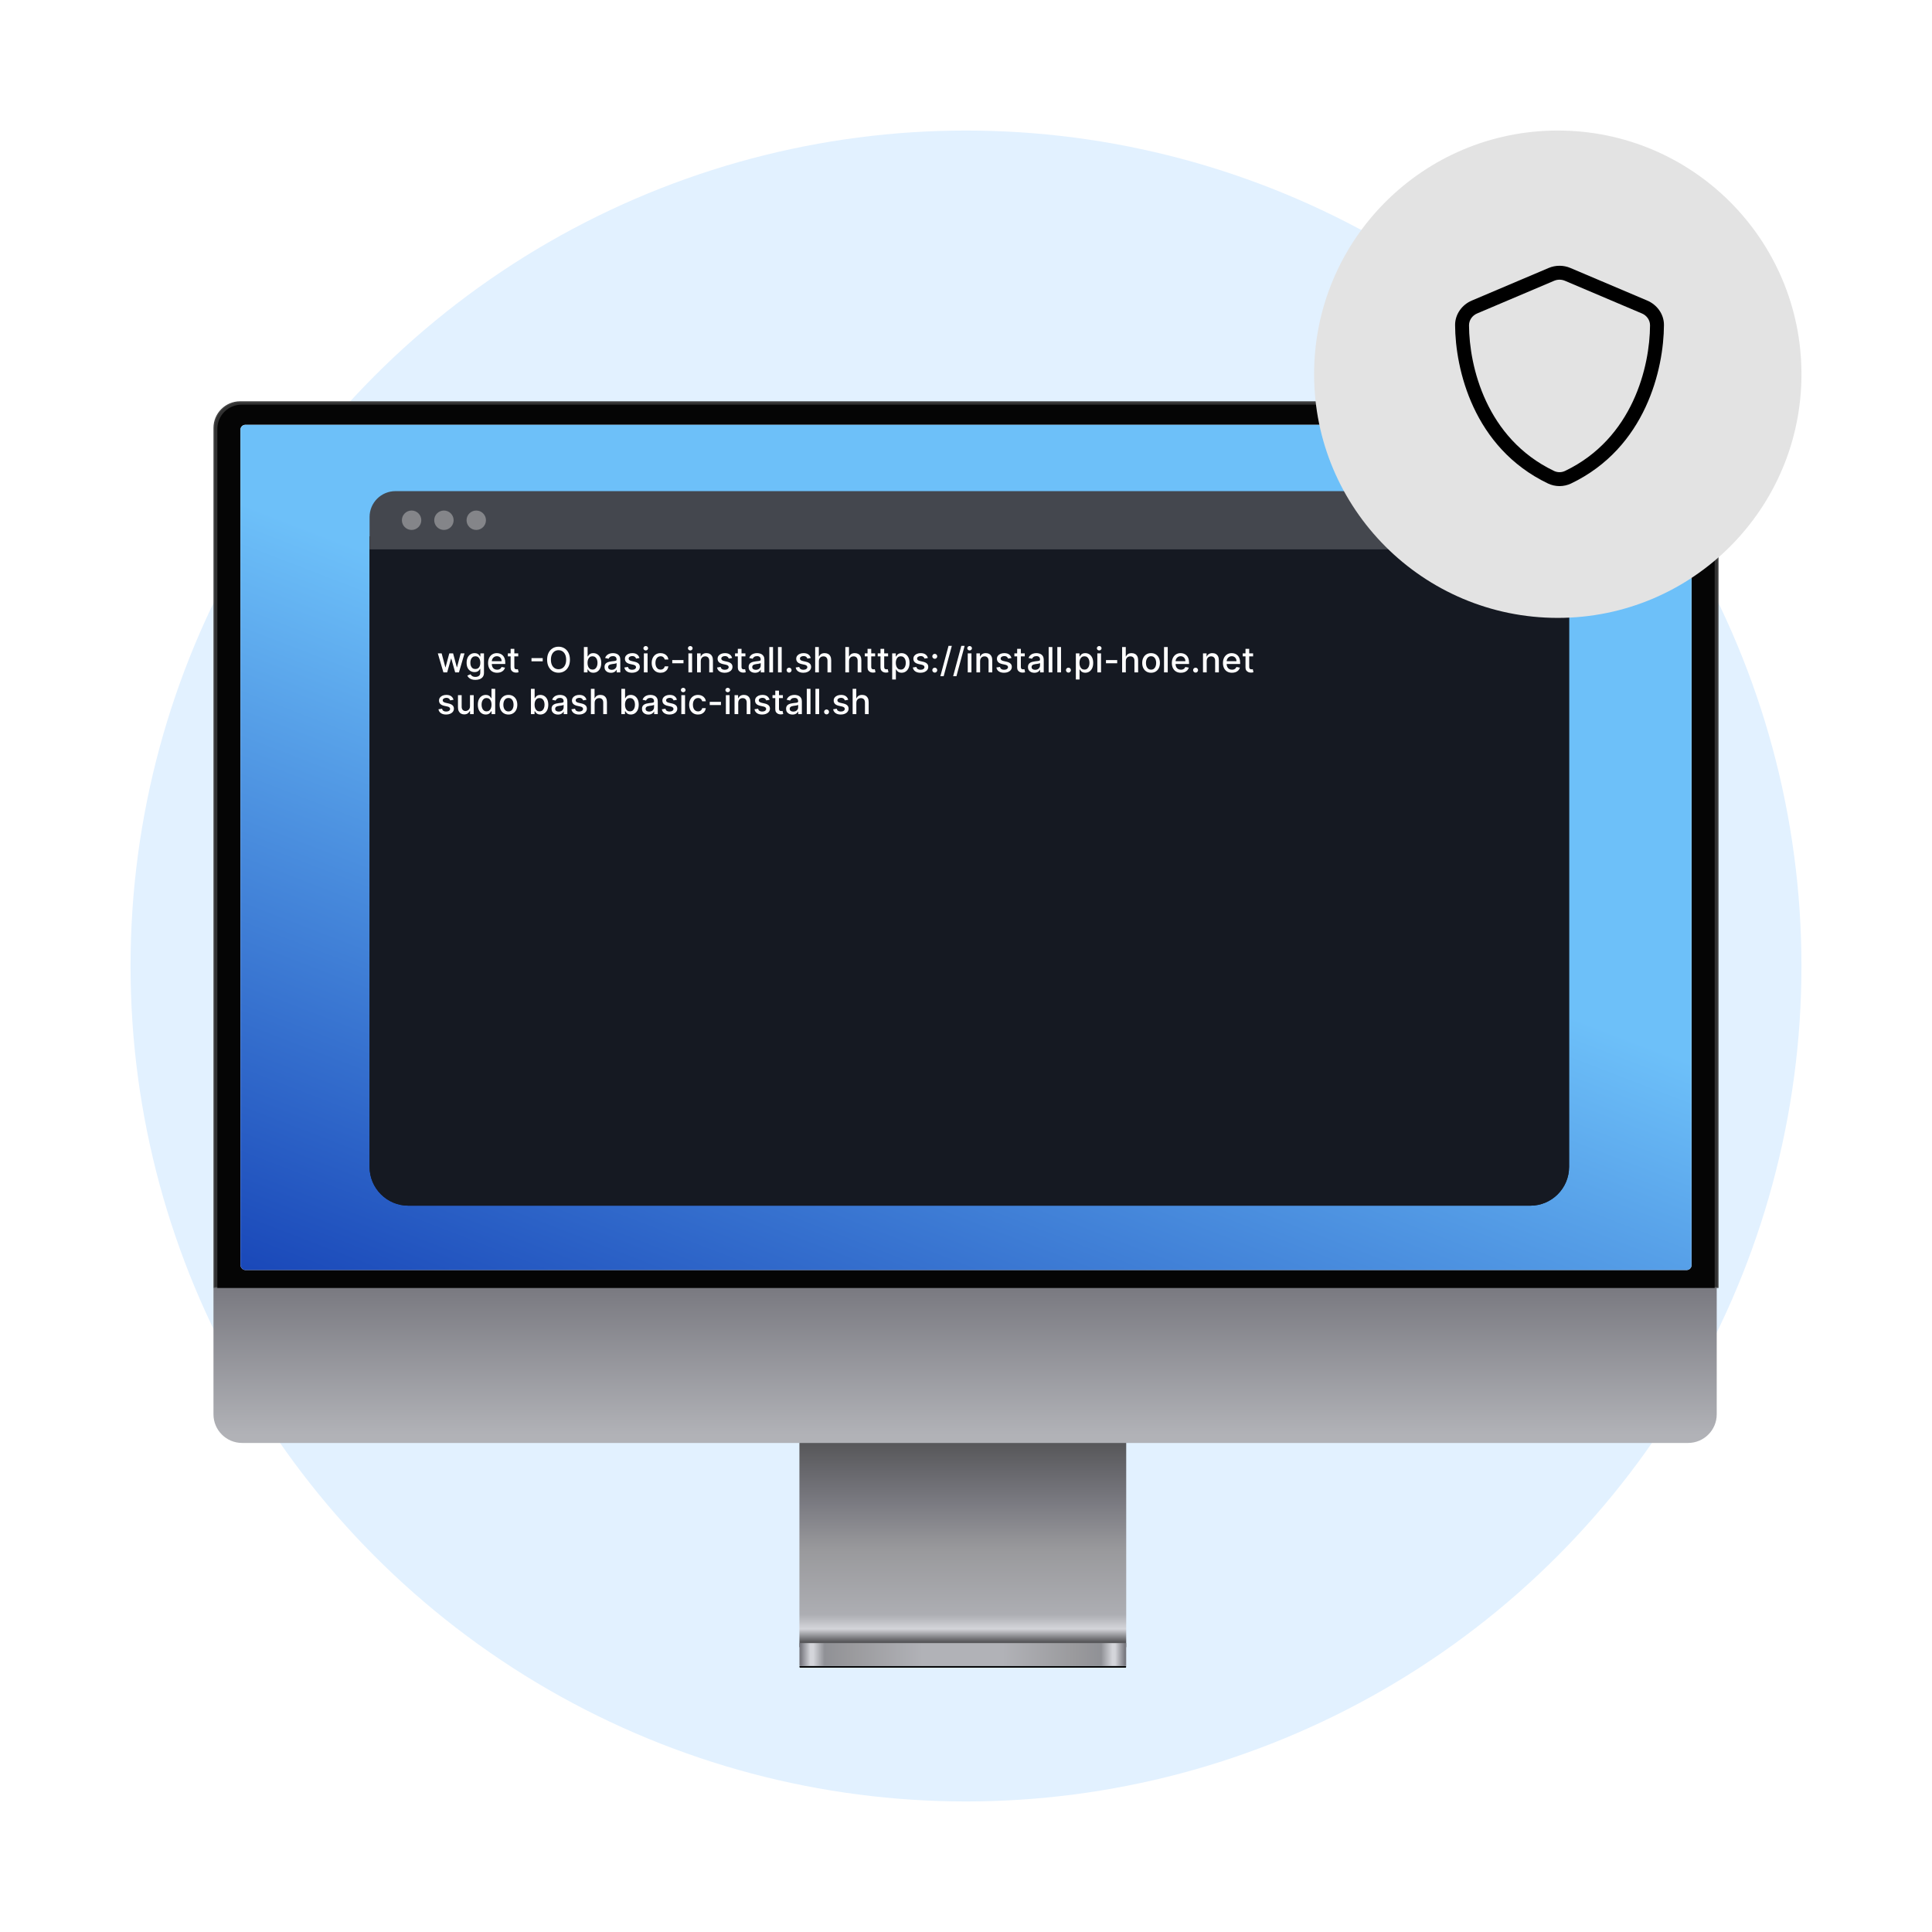 <svg width="555" height="555" viewBox="0 0 555 555" fill="none" xmlns="http://www.w3.org/2000/svg">
<circle cx="277.5" cy="277.5" r="240" fill="#E2F1FF"/>
<rect x="323.523" y="413.337" width="59.847" height="93.877" transform="rotate(90 323.523 413.337)" fill="url(#paint0_linear_1824_6700)"/>
<g filter="url(#filter0_f_1824_6700)">
<rect x="229.645" y="478.548" width="93.877" height="0.503" rx="0.251" fill="black"/>
</g>
<g filter="url(#filter1_f_1824_6700)">
<rect x="229.708" y="478.799" width="93.749" height="0.251" rx="0.126" fill="black" fill-opacity="0.6"/>
</g>
<rect x="229.645" y="472.01" width="93.877" height="6.538" fill="url(#paint1_radial_1824_6700)"/>
<path d="M493.157 369.919L493.157 406.287C493.157 410.829 489.475 414.511 484.933 414.511L69.547 414.511C65.005 414.511 61.323 410.829 61.323 406.287L61.323 369.919L493.157 369.919Z" fill="url(#paint2_linear_1824_6700)"/>
<path d="M61.496 122.942C61.496 118.805 64.851 115.45 68.988 115.45H486.012C490.149 115.45 493.503 118.805 493.503 122.942V369.816H61.496V122.942Z" fill="#323232" stroke="#434343" stroke-width="0.348"/>
<path d="M62.433 123.211C62.433 119.362 65.553 116.242 69.402 116.242H485.602C489.451 116.242 492.571 119.362 492.571 123.211V369.99H62.433V123.211Z" fill="#050505"/>
<g clip-path="url(#clip0_1824_6700)">
<g clip-path="url(#clip1_1824_6700)">
<rect x="68.352" y="121.751" width="420.32" height="256.315" fill="white"/>
<rect x="43" y="87" width="468.907" height="313.436" rx="1.294" fill="url(#paint3_linear_1824_6700)"/>
</g>
<path d="M106.163 154.09H450.744V335.204C450.744 341.359 445.754 346.349 439.599 346.349H117.309C111.153 346.349 106.163 341.359 106.163 335.204V154.09Z" fill="#151922"/>
<path d="M106.166 154.09H450.747V335.204C450.747 341.359 445.757 346.349 439.601 346.349H117.311C111.156 346.349 106.166 341.359 106.166 335.204V154.09Z" fill="#151922"/>
<path d="M106.166 148.518C106.166 144.414 109.493 141.088 113.596 141.088H443.317C447.42 141.088 450.747 144.414 450.747 148.518V157.806H106.166V148.518Z" fill="#44474E"/>
<circle opacity="0.5" cx="118.237" cy="149.446" r="2.786" fill="#C4C4C4"/>
<circle opacity="0.5" cx="127.525" cy="149.446" r="2.786" fill="#C4C4C4"/>
<circle opacity="0.5" cx="136.813" cy="149.446" r="2.786" fill="#C4C4C4"/>
<path d="M245.998 201.911V205.15H244.937V197.877H245.984V200.583H246.052C246.179 200.289 246.375 200.056 246.638 199.883C246.9 199.71 247.244 199.624 247.667 199.624C248.041 199.624 248.368 199.701 248.647 199.855C248.929 200.009 249.147 200.238 249.301 200.544C249.457 200.847 249.535 201.226 249.535 201.68V205.15H248.473V201.808C248.473 201.408 248.37 201.098 248.165 200.878C247.959 200.655 247.672 200.544 247.305 200.544C247.054 200.544 246.829 200.597 246.63 200.704C246.434 200.81 246.279 200.966 246.165 201.172C246.054 201.376 245.998 201.622 245.998 201.911Z" fill="white"/>
<path d="M243.662 201.027L242.7 201.197C242.66 201.074 242.596 200.957 242.508 200.846C242.423 200.734 242.307 200.643 242.16 200.572C242.013 200.501 241.83 200.466 241.61 200.466C241.309 200.466 241.058 200.533 240.857 200.668C240.656 200.801 240.555 200.972 240.555 201.183C240.555 201.365 240.623 201.512 240.758 201.623C240.892 201.735 241.11 201.826 241.411 201.897L242.277 202.096C242.779 202.212 243.153 202.39 243.4 202.632C243.646 202.873 243.769 203.187 243.769 203.573C243.769 203.9 243.674 204.191 243.485 204.446C243.298 204.7 243.036 204.899 242.7 205.043C242.366 205.187 241.979 205.26 241.539 205.26C240.928 205.26 240.43 205.129 240.044 204.869C239.658 204.606 239.421 204.233 239.333 203.75L240.36 203.594C240.424 203.862 240.555 204.064 240.754 204.201C240.953 204.336 241.212 204.404 241.532 204.404C241.88 204.404 242.158 204.332 242.366 204.187C242.575 204.04 242.679 203.862 242.679 203.651C242.679 203.48 242.615 203.337 242.487 203.221C242.361 203.105 242.168 203.018 241.908 202.958L240.985 202.756C240.476 202.64 240.099 202.455 239.856 202.202C239.614 201.949 239.493 201.628 239.493 201.24C239.493 200.918 239.583 200.636 239.763 200.395C239.943 200.153 240.192 199.965 240.509 199.83C240.826 199.693 241.19 199.624 241.599 199.624C242.189 199.624 242.653 199.752 242.991 200.007C243.33 200.261 243.553 200.601 243.662 201.027Z" fill="white"/>
<path d="M237.443 205.217C237.249 205.217 237.082 205.148 236.942 205.011C236.802 204.871 236.732 204.703 236.732 204.507C236.732 204.313 236.802 204.147 236.942 204.01C237.082 203.87 237.249 203.8 237.443 203.8C237.637 203.8 237.804 203.87 237.943 204.01C238.083 204.147 238.153 204.313 238.153 204.507C238.153 204.637 238.12 204.757 238.053 204.865C237.99 204.972 237.904 205.057 237.798 205.121C237.691 205.185 237.573 205.217 237.443 205.217Z" fill="white"/>
<path d="M235.315 197.877V205.15H234.253V197.877H235.315Z" fill="white"/>
<path d="M232.824 197.877V205.15H231.763V197.877H232.824Z" fill="white"/>
<path d="M227.657 205.27C227.311 205.27 226.998 205.206 226.719 205.079C226.44 204.948 226.218 204.76 226.055 204.514C225.894 204.268 225.813 203.966 225.813 203.608C225.813 203.301 225.873 203.047 225.991 202.848C226.109 202.65 226.269 202.492 226.47 202.376C226.672 202.26 226.897 202.172 227.145 202.113C227.394 202.054 227.647 202.009 227.905 201.978C228.232 201.94 228.497 201.91 228.701 201.886C228.904 201.86 229.052 201.819 229.144 201.762C229.237 201.705 229.283 201.613 229.283 201.485V201.46C229.283 201.15 229.195 200.909 229.02 200.739C228.847 200.569 228.589 200.483 228.246 200.483C227.889 200.483 227.607 200.563 227.401 200.721C227.197 200.878 227.056 201.052 226.978 201.243L225.98 201.016C226.099 200.685 226.272 200.417 226.499 200.213C226.728 200.007 226.992 199.858 227.291 199.766C227.589 199.671 227.903 199.624 228.232 199.624C228.45 199.624 228.68 199.65 228.924 199.702C229.17 199.752 229.4 199.844 229.613 199.979C229.829 200.114 230.005 200.307 230.142 200.558C230.28 200.806 230.348 201.13 230.348 201.527V205.15H229.311V204.404H229.269C229.2 204.541 229.097 204.676 228.96 204.809C228.822 204.941 228.646 205.051 228.431 205.139C228.215 205.226 227.957 205.27 227.657 205.27ZM227.887 204.418C228.181 204.418 228.432 204.36 228.64 204.244C228.851 204.128 229.011 203.976 229.12 203.789C229.231 203.6 229.286 203.398 229.286 203.182V202.479C229.249 202.517 229.175 202.552 229.066 202.586C228.96 202.616 228.838 202.644 228.701 202.667C228.563 202.689 228.429 202.709 228.299 202.728C228.169 202.744 228.06 202.758 227.973 202.77C227.767 202.796 227.578 202.84 227.408 202.902C227.24 202.963 227.105 203.052 227.003 203.168C226.904 203.282 226.854 203.433 226.854 203.623C226.854 203.885 226.951 204.084 227.145 204.219C227.339 204.352 227.587 204.418 227.887 204.418Z" fill="white"/>
<path d="M224.895 199.695V200.547H221.916V199.695H224.895ZM222.715 198.388H223.776V203.548C223.776 203.754 223.807 203.909 223.869 204.013C223.93 204.115 224.01 204.185 224.107 204.223C224.206 204.258 224.314 204.276 224.43 204.276C224.515 204.276 224.59 204.27 224.653 204.258C224.717 204.246 224.767 204.237 224.803 204.23L224.994 205.107C224.933 205.131 224.845 205.154 224.732 205.178C224.618 205.204 224.476 205.218 224.305 205.221C224.026 205.225 223.766 205.176 223.524 205.071C223.283 204.967 223.087 204.806 222.938 204.588C222.789 204.371 222.715 204.097 222.715 203.768V198.388Z" fill="white"/>
<path d="M221.074 201.027L220.112 201.197C220.072 201.074 220.008 200.957 219.92 200.846C219.835 200.734 219.719 200.643 219.572 200.572C219.426 200.501 219.242 200.466 219.022 200.466C218.721 200.466 218.47 200.533 218.269 200.668C218.068 200.801 217.967 200.972 217.967 201.183C217.967 201.365 218.035 201.512 218.17 201.623C218.305 201.735 218.522 201.826 218.823 201.897L219.689 202.096C220.191 202.212 220.565 202.39 220.812 202.632C221.058 202.873 221.181 203.187 221.181 203.573C221.181 203.9 221.086 204.191 220.897 204.446C220.71 204.7 220.448 204.899 220.112 205.043C219.778 205.187 219.391 205.26 218.951 205.26C218.34 205.26 217.842 205.129 217.456 204.869C217.07 204.606 216.833 204.233 216.746 203.75L217.772 203.594C217.836 203.862 217.967 204.064 218.166 204.201C218.365 204.336 218.624 204.404 218.944 204.404C219.292 204.404 219.57 204.332 219.778 204.187C219.987 204.04 220.091 203.862 220.091 203.651C220.091 203.48 220.027 203.337 219.899 203.221C219.774 203.105 219.581 203.018 219.32 202.958L218.397 202.756C217.888 202.64 217.511 202.455 217.268 202.202C217.026 201.949 216.905 201.628 216.905 201.24C216.905 200.918 216.995 200.636 217.175 200.395C217.355 200.153 217.604 199.965 217.921 199.83C218.238 199.693 218.602 199.624 219.011 199.624C219.601 199.624 220.065 199.752 220.403 200.007C220.742 200.261 220.966 200.601 221.074 201.027Z" fill="white"/>
<path d="M212.073 201.911V205.15H211.011V199.695H212.03V200.583H212.097C212.223 200.294 212.419 200.062 212.687 199.887C212.957 199.712 213.296 199.624 213.706 199.624C214.078 199.624 214.403 199.702 214.683 199.858C214.962 200.012 215.179 200.242 215.332 200.547C215.486 200.853 215.563 201.23 215.563 201.68V205.15H214.502V201.808C214.502 201.413 214.399 201.104 214.193 200.881C213.987 200.656 213.704 200.544 213.344 200.544C213.098 200.544 212.879 200.597 212.687 200.704C212.497 200.81 212.347 200.966 212.236 201.172C212.127 201.376 212.073 201.622 212.073 201.911Z" fill="white"/>
<path d="M208.521 205.15V199.695H209.582V205.15H208.521ZM209.057 198.853C208.872 198.853 208.714 198.792 208.581 198.669C208.451 198.543 208.386 198.394 208.386 198.221C208.386 198.046 208.451 197.897 208.581 197.774C208.714 197.648 208.872 197.586 209.057 197.586C209.242 197.586 209.399 197.648 209.529 197.774C209.662 197.897 209.728 198.046 209.728 198.221C209.728 198.394 209.662 198.543 209.529 198.669C209.399 198.792 209.242 198.853 209.057 198.853Z" fill="white"/>
<path d="M207.105 201.616V202.536H203.881V201.616H207.105Z" fill="white"/>
<path d="M200.515 205.26C199.987 205.26 199.533 205.14 199.152 204.901C198.773 204.659 198.482 204.327 198.278 203.903C198.074 203.479 197.973 202.994 197.973 202.447C197.973 201.893 198.077 201.404 198.285 200.98C198.493 200.554 198.787 200.222 199.166 199.983C199.545 199.744 199.991 199.624 200.505 199.624C200.919 199.624 201.288 199.701 201.613 199.855C201.937 200.006 202.199 200.219 202.397 200.494C202.599 200.769 202.718 201.089 202.756 201.456H201.723C201.666 201.201 201.536 200.98 201.332 200.796C201.131 200.611 200.861 200.519 200.522 200.519C200.226 200.519 199.967 200.597 199.745 200.753C199.525 200.907 199.353 201.127 199.23 201.414C199.107 201.698 199.045 202.034 199.045 202.422C199.045 202.82 199.105 203.163 199.226 203.452C199.347 203.741 199.517 203.965 199.738 204.123C199.96 204.282 200.222 204.361 200.522 204.361C200.724 204.361 200.906 204.324 201.069 204.251C201.235 204.175 201.373 204.068 201.485 203.928C201.598 203.788 201.678 203.62 201.723 203.424H202.756C202.718 203.776 202.603 204.091 202.412 204.368C202.22 204.645 201.963 204.863 201.641 205.022C201.321 205.18 200.946 205.26 200.515 205.26Z" fill="white"/>
<path d="M195.728 205.15V199.695H196.79V205.15H195.728ZM196.264 198.853C196.079 198.853 195.921 198.792 195.788 198.669C195.658 198.543 195.593 198.394 195.593 198.221C195.593 198.046 195.658 197.897 195.788 197.774C195.921 197.648 196.079 197.586 196.264 197.586C196.449 197.586 196.606 197.648 196.736 197.774C196.869 197.897 196.935 198.046 196.935 198.221C196.935 198.394 196.869 198.543 196.736 198.669C196.606 198.792 196.449 198.853 196.264 198.853Z" fill="white"/>
<path d="M194.453 201.027L193.491 201.197C193.451 201.074 193.387 200.957 193.299 200.846C193.214 200.734 193.098 200.643 192.951 200.572C192.804 200.501 192.621 200.466 192.401 200.466C192.1 200.466 191.849 200.533 191.648 200.668C191.447 200.801 191.346 200.972 191.346 201.183C191.346 201.365 191.414 201.512 191.549 201.623C191.683 201.735 191.901 201.826 192.202 201.897L193.068 202.096C193.57 202.212 193.944 202.39 194.191 202.632C194.437 202.873 194.56 203.187 194.56 203.573C194.56 203.9 194.465 204.191 194.276 204.446C194.089 204.7 193.827 204.899 193.491 205.043C193.157 205.187 192.77 205.26 192.33 205.26C191.719 205.26 191.221 205.129 190.835 204.869C190.449 204.606 190.212 204.233 190.125 203.75L191.151 203.594C191.215 203.862 191.346 204.064 191.545 204.201C191.744 204.336 192.003 204.404 192.323 204.404C192.671 204.404 192.949 204.332 193.157 204.187C193.366 204.04 193.47 203.862 193.47 203.651C193.47 203.48 193.406 203.337 193.278 203.221C193.152 203.105 192.96 203.018 192.699 202.958L191.776 202.756C191.267 202.64 190.89 202.455 190.647 202.202C190.405 201.949 190.284 201.628 190.284 201.24C190.284 200.918 190.374 200.636 190.554 200.395C190.734 200.153 190.983 199.965 191.3 199.83C191.617 199.693 191.981 199.624 192.39 199.624C192.98 199.624 193.444 199.752 193.782 200.007C194.121 200.261 194.344 200.601 194.453 201.027Z" fill="white"/>
<path d="M186.26 205.27C185.914 205.27 185.602 205.206 185.323 205.079C185.043 204.948 184.822 204.76 184.658 204.514C184.497 204.268 184.417 203.966 184.417 203.608C184.417 203.301 184.476 203.047 184.595 202.848C184.713 202.65 184.873 202.492 185.074 202.376C185.275 202.26 185.5 202.172 185.749 202.113C185.997 202.054 186.251 202.009 186.509 201.978C186.835 201.94 187.1 201.91 187.304 201.886C187.508 201.86 187.656 201.819 187.748 201.762C187.84 201.705 187.886 201.613 187.886 201.485V201.46C187.886 201.15 187.799 200.909 187.624 200.739C187.451 200.569 187.193 200.483 186.85 200.483C186.492 200.483 186.21 200.563 186.004 200.721C185.801 200.878 185.66 201.052 185.582 201.243L184.584 201.016C184.702 200.685 184.875 200.417 185.102 200.213C185.332 200.007 185.596 199.858 185.894 199.766C186.193 199.671 186.506 199.624 186.835 199.624C187.053 199.624 187.284 199.65 187.528 199.702C187.774 199.752 188.004 199.844 188.217 199.979C188.432 200.114 188.609 200.307 188.746 200.558C188.883 200.806 188.952 201.13 188.952 201.527V205.15H187.915V204.404H187.872C187.804 204.541 187.701 204.676 187.563 204.809C187.426 204.941 187.25 205.051 187.034 205.139C186.819 205.226 186.561 205.27 186.26 205.27ZM186.491 204.418C186.784 204.418 187.035 204.36 187.244 204.244C187.454 204.128 187.614 203.976 187.723 203.789C187.834 203.6 187.89 203.398 187.89 203.182V202.479C187.852 202.517 187.779 202.552 187.67 202.586C187.563 202.616 187.441 202.644 187.304 202.667C187.167 202.689 187.033 202.709 186.903 202.728C186.773 202.744 186.664 202.758 186.576 202.77C186.37 202.796 186.182 202.84 186.011 202.902C185.843 202.963 185.708 203.052 185.607 203.168C185.507 203.282 185.457 203.433 185.457 203.623C185.457 203.885 185.555 204.084 185.749 204.219C185.943 204.352 186.19 204.418 186.491 204.418Z" fill="white"/>
<path d="M178.499 205.15V197.877H179.56V200.579H179.624C179.686 200.466 179.775 200.334 179.891 200.185C180.007 200.036 180.168 199.906 180.374 199.794C180.58 199.681 180.852 199.624 181.19 199.624C181.631 199.624 182.024 199.735 182.369 199.958C182.715 200.18 182.986 200.501 183.182 200.92C183.381 201.339 183.481 201.843 183.481 202.433C183.481 203.022 183.383 203.528 183.186 203.949C182.99 204.368 182.72 204.691 182.376 204.919C182.033 205.144 181.641 205.256 181.201 205.256C180.87 205.256 180.598 205.2 180.388 205.089C180.179 204.978 180.016 204.848 179.898 204.699C179.779 204.549 179.688 204.417 179.624 204.301H179.535V205.15H178.499ZM179.539 202.422C179.539 202.806 179.595 203.142 179.706 203.431C179.817 203.72 179.978 203.946 180.189 204.109C180.4 204.27 180.658 204.351 180.963 204.351C181.28 204.351 181.545 204.266 181.758 204.098C181.972 203.928 182.133 203.697 182.241 203.406C182.353 203.115 182.408 202.787 182.408 202.422C182.408 202.062 182.354 201.739 182.245 201.453C182.138 201.166 181.977 200.94 181.762 200.775C181.549 200.609 181.283 200.526 180.963 200.526C180.655 200.526 180.395 200.605 180.182 200.764C179.971 200.922 179.811 201.144 179.702 201.428C179.593 201.712 179.539 202.043 179.539 202.422Z" fill="white"/>
<path d="M170.813 201.911V205.15H169.751V197.877H170.799V200.583H170.866C170.994 200.289 171.189 200.056 171.452 199.883C171.715 199.71 172.058 199.624 172.482 199.624C172.856 199.624 173.183 199.701 173.462 199.855C173.744 200.009 173.961 200.238 174.115 200.544C174.272 200.847 174.35 201.226 174.35 201.68V205.15H173.288V201.808C173.288 201.408 173.185 201.098 172.979 200.878C172.773 200.655 172.487 200.544 172.12 200.544C171.869 200.544 171.644 200.597 171.445 200.704C171.248 200.81 171.093 200.966 170.98 201.172C170.868 201.376 170.813 201.622 170.813 201.911Z" fill="white"/>
<path d="M168.477 201.027L167.515 201.197C167.474 201.074 167.411 200.957 167.323 200.846C167.238 200.734 167.122 200.643 166.975 200.572C166.828 200.501 166.645 200.466 166.424 200.466C166.124 200.466 165.873 200.533 165.672 200.668C165.47 200.801 165.37 200.972 165.37 201.183C165.37 201.365 165.437 201.512 165.572 201.623C165.707 201.735 165.925 201.826 166.226 201.897L167.092 202.096C167.594 202.212 167.968 202.39 168.214 202.632C168.46 202.873 168.584 203.187 168.584 203.573C168.584 203.9 168.489 204.191 168.299 204.446C168.112 204.7 167.851 204.899 167.515 205.043C167.181 205.187 166.794 205.26 166.353 205.26C165.743 205.26 165.244 205.129 164.858 204.869C164.473 204.606 164.236 204.233 164.148 203.75L165.174 203.594C165.238 203.862 165.37 204.064 165.569 204.201C165.768 204.336 166.027 204.404 166.346 204.404C166.694 204.404 166.973 204.332 167.181 204.187C167.389 204.04 167.493 203.862 167.493 203.651C167.493 203.48 167.429 203.337 167.302 203.221C167.176 203.105 166.983 203.018 166.723 202.958L165.799 202.756C165.29 202.64 164.914 202.455 164.67 202.202C164.429 201.949 164.308 201.628 164.308 201.24C164.308 200.918 164.398 200.636 164.578 200.395C164.758 200.153 165.006 199.965 165.324 199.83C165.641 199.693 166.004 199.624 166.414 199.624C167.003 199.624 167.467 199.752 167.806 200.007C168.144 200.261 168.368 200.601 168.477 201.027Z" fill="white"/>
<path d="M160.284 205.27C159.938 205.27 159.626 205.206 159.346 205.079C159.067 204.948 158.846 204.76 158.682 204.514C158.521 204.268 158.441 203.966 158.441 203.608C158.441 203.301 158.5 203.047 158.618 202.848C158.737 202.65 158.896 202.492 159.098 202.376C159.299 202.26 159.524 202.172 159.772 202.113C160.021 202.054 160.274 202.009 160.532 201.978C160.859 201.94 161.124 201.91 161.328 201.886C161.531 201.86 161.679 201.819 161.772 201.762C161.864 201.705 161.91 201.613 161.91 201.485V201.46C161.91 201.15 161.823 200.909 161.647 200.739C161.475 200.569 161.216 200.483 160.873 200.483C160.516 200.483 160.234 200.563 160.028 200.721C159.824 200.878 159.684 201.052 159.605 201.243L158.608 201.016C158.726 200.685 158.899 200.417 159.126 200.213C159.356 200.007 159.62 199.858 159.918 199.766C160.216 199.671 160.53 199.624 160.859 199.624C161.077 199.624 161.308 199.65 161.551 199.702C161.798 199.752 162.027 199.844 162.24 199.979C162.456 200.114 162.632 200.307 162.77 200.558C162.907 200.806 162.975 201.13 162.975 201.527V205.15H161.939V204.404H161.896C161.827 204.541 161.724 204.676 161.587 204.809C161.45 204.941 161.273 205.051 161.058 205.139C160.842 205.226 160.584 205.27 160.284 205.27ZM160.515 204.418C160.808 204.418 161.059 204.36 161.267 204.244C161.478 204.128 161.638 203.976 161.747 203.789C161.858 203.6 161.914 203.398 161.914 203.182V202.479C161.876 202.517 161.802 202.552 161.694 202.586C161.587 202.616 161.465 202.644 161.328 202.667C161.19 202.689 161.057 202.709 160.926 202.728C160.796 202.744 160.687 202.758 160.6 202.77C160.394 202.796 160.206 202.84 160.035 202.902C159.867 202.963 159.732 203.052 159.63 203.168C159.531 203.282 159.481 203.433 159.481 203.623C159.481 203.885 159.578 204.084 159.772 204.219C159.966 204.352 160.214 204.418 160.515 204.418Z" fill="white"/>
<path d="M152.522 205.15V197.877H153.584V200.579H153.647C153.709 200.466 153.798 200.334 153.914 200.185C154.03 200.036 154.191 199.906 154.397 199.794C154.603 199.681 154.875 199.624 155.213 199.624C155.654 199.624 156.047 199.735 156.392 199.958C156.738 200.18 157.009 200.501 157.206 200.92C157.405 201.339 157.504 201.843 157.504 202.433C157.504 203.022 157.406 203.528 157.209 203.949C157.013 204.368 156.743 204.691 156.4 204.919C156.056 205.144 155.664 205.256 155.224 205.256C154.893 205.256 154.622 205.2 154.411 205.089C154.203 204.978 154.039 204.848 153.921 204.699C153.803 204.549 153.711 204.417 153.647 204.301H153.559V205.15H152.522ZM153.562 202.422C153.562 202.806 153.618 203.142 153.729 203.431C153.84 203.72 154.001 203.946 154.212 204.109C154.423 204.27 154.681 204.351 154.986 204.351C155.303 204.351 155.569 204.266 155.782 204.098C155.995 203.928 156.156 203.697 156.265 203.406C156.376 203.115 156.432 202.787 156.432 202.422C156.432 202.062 156.377 201.739 156.268 201.453C156.162 201.166 156.001 200.94 155.785 200.775C155.572 200.609 155.306 200.526 154.986 200.526C154.678 200.526 154.418 200.605 154.205 200.764C153.994 200.922 153.834 201.144 153.726 201.428C153.617 201.712 153.562 202.043 153.562 202.422Z" fill="white"/>
<path d="M146.062 205.26C145.551 205.26 145.105 205.142 144.723 204.908C144.342 204.674 144.046 204.346 143.836 203.924C143.625 203.503 143.52 203.011 143.52 202.447C143.52 201.881 143.625 201.387 143.836 200.963C144.046 200.539 144.342 200.21 144.723 199.976C145.105 199.741 145.551 199.624 146.062 199.624C146.574 199.624 147.02 199.741 147.401 199.976C147.782 200.21 148.078 200.539 148.289 200.963C148.499 201.387 148.605 201.881 148.605 202.447C148.605 203.011 148.499 203.503 148.289 203.924C148.078 204.346 147.782 204.674 147.401 204.908C147.02 205.142 146.574 205.26 146.062 205.26ZM146.066 204.368C146.397 204.368 146.672 204.281 146.89 204.105C147.107 203.93 147.268 203.697 147.373 203.406C147.479 203.115 147.532 202.794 147.532 202.444C147.532 202.096 147.479 201.776 147.373 201.485C147.268 201.191 147.107 200.956 146.89 200.778C146.672 200.601 146.397 200.512 146.066 200.512C145.732 200.512 145.455 200.601 145.235 200.778C145.017 200.956 144.855 201.191 144.748 201.485C144.644 201.776 144.592 202.096 144.592 202.444C144.592 202.794 144.644 203.115 144.748 203.406C144.855 203.697 145.017 203.93 145.235 204.105C145.455 204.281 145.732 204.368 146.066 204.368Z" fill="white"/>
<path d="M139.547 205.256C139.106 205.256 138.713 205.144 138.368 204.919C138.024 204.691 137.755 204.368 137.558 203.949C137.364 203.528 137.267 203.022 137.267 202.433C137.267 201.843 137.365 201.339 137.562 200.92C137.76 200.501 138.033 200.18 138.378 199.958C138.724 199.735 139.116 199.624 139.554 199.624C139.892 199.624 140.165 199.681 140.371 199.794C140.579 199.906 140.74 200.036 140.853 200.185C140.969 200.334 141.059 200.466 141.123 200.579H141.187V197.877H142.249V205.15H141.212V204.301H141.123C141.059 204.417 140.967 204.549 140.846 204.699C140.728 204.848 140.565 204.978 140.356 205.089C140.148 205.2 139.878 205.256 139.547 205.256ZM139.781 204.351C140.086 204.351 140.344 204.27 140.555 204.109C140.768 203.946 140.929 203.72 141.038 203.431C141.149 203.142 141.205 202.806 141.205 202.422C141.205 202.043 141.151 201.712 141.042 201.428C140.933 201.144 140.773 200.922 140.562 200.764C140.352 200.605 140.091 200.526 139.781 200.526C139.461 200.526 139.195 200.609 138.982 200.775C138.769 200.94 138.608 201.166 138.499 201.453C138.393 201.739 138.339 202.062 138.339 202.422C138.339 202.787 138.394 203.115 138.503 203.406C138.612 203.697 138.773 203.928 138.986 204.098C139.201 204.266 139.466 204.351 139.781 204.351Z" fill="white"/>
<path d="M135.013 202.887V199.695H136.078V205.15H135.034V204.205H134.977C134.852 204.496 134.651 204.739 134.374 204.933C134.099 205.125 133.757 205.221 133.347 205.221C132.997 205.221 132.687 205.144 132.417 204.99C132.149 204.833 131.939 204.603 131.785 204.297C131.633 203.992 131.558 203.614 131.558 203.164V199.695H132.619V203.037C132.619 203.408 132.722 203.704 132.928 203.924C133.134 204.145 133.402 204.255 133.731 204.255C133.93 204.255 134.127 204.205 134.324 204.105C134.523 204.006 134.687 203.856 134.818 203.654C134.95 203.453 135.015 203.198 135.013 202.887Z" fill="white"/>
<path d="M130.284 201.027L129.321 201.197C129.281 201.074 129.217 200.957 129.13 200.846C129.044 200.734 128.928 200.643 128.782 200.572C128.635 200.501 128.451 200.466 128.231 200.466C127.93 200.466 127.68 200.533 127.478 200.668C127.277 200.801 127.176 200.972 127.176 201.183C127.176 201.365 127.244 201.512 127.379 201.623C127.514 201.735 127.732 201.826 128.032 201.897L128.899 202.096C129.401 202.212 129.775 202.39 130.021 202.632C130.267 202.873 130.39 203.187 130.39 203.573C130.39 203.9 130.296 204.191 130.106 204.446C129.919 204.7 129.657 204.899 129.321 205.043C128.988 205.187 128.6 205.26 128.16 205.26C127.549 205.26 127.051 205.129 126.665 204.869C126.279 204.606 126.042 204.233 125.955 203.75L126.981 203.594C127.045 203.862 127.176 204.064 127.375 204.201C127.574 204.336 127.833 204.404 128.153 204.404C128.501 204.404 128.779 204.332 128.988 204.187C129.196 204.04 129.3 203.862 129.3 203.651C129.3 203.48 129.236 203.337 129.108 203.221C128.983 203.105 128.79 203.018 128.529 202.958L127.606 202.756C127.097 202.64 126.721 202.455 126.477 202.202C126.235 201.949 126.115 201.628 126.115 201.24C126.115 200.918 126.205 200.636 126.385 200.395C126.564 200.153 126.813 199.965 127.13 199.83C127.447 199.693 127.811 199.624 128.22 199.624C128.81 199.624 129.274 199.752 129.613 200.007C129.951 200.261 130.175 200.601 130.284 201.027Z" fill="white"/>
<path d="M359.973 187.695V188.547H356.994V187.695H359.973ZM357.793 186.388H358.854V191.548C358.854 191.754 358.885 191.909 358.947 192.013C359.008 192.115 359.088 192.185 359.185 192.223C359.284 192.258 359.392 192.276 359.508 192.276C359.593 192.276 359.668 192.27 359.732 192.258C359.796 192.246 359.845 192.237 359.881 192.23L360.072 193.107C360.011 193.131 359.923 193.154 359.81 193.178C359.696 193.204 359.554 193.218 359.384 193.221C359.104 193.225 358.844 193.176 358.602 193.071C358.361 192.967 358.166 192.806 358.016 192.588C357.867 192.371 357.793 192.097 357.793 191.768V186.388Z" fill="white"/>
<path d="M353.908 193.26C353.371 193.26 352.908 193.145 352.52 192.915C352.134 192.683 351.836 192.358 351.625 191.939C351.417 191.517 351.312 191.024 351.312 190.458C351.312 189.899 351.417 189.407 351.625 188.98C351.836 188.554 352.129 188.222 352.506 187.983C352.884 187.744 353.327 187.624 353.834 187.624C354.142 187.624 354.44 187.675 354.729 187.777C355.018 187.878 355.277 188.038 355.506 188.256C355.736 188.474 355.917 188.757 356.05 189.105C356.182 189.45 356.249 189.871 356.249 190.365V190.742H351.913V189.946H355.208C355.208 189.667 355.151 189.42 355.038 189.204C354.924 188.986 354.764 188.815 354.558 188.689C354.355 188.564 354.116 188.501 353.841 188.501C353.543 188.501 353.282 188.574 353.06 188.721C352.839 188.866 352.669 189.055 352.548 189.289C352.43 189.521 352.371 189.774 352.371 190.046V190.667C352.371 191.032 352.435 191.342 352.562 191.598C352.693 191.853 352.874 192.049 353.106 192.184C353.338 192.316 353.609 192.382 353.919 192.382C354.12 192.382 354.304 192.354 354.469 192.297C354.635 192.238 354.778 192.15 354.899 192.034C355.02 191.918 355.112 191.775 355.176 191.605L356.181 191.786C356.101 192.082 355.956 192.341 355.748 192.564C355.542 192.784 355.283 192.955 354.97 193.079C354.66 193.199 354.306 193.26 353.908 193.26Z" fill="white"/>
<path d="M346.643 189.911V193.15H345.581V187.695H346.6V188.583H346.668C346.793 188.294 346.99 188.062 347.257 187.887C347.527 187.712 347.867 187.624 348.276 187.624C348.648 187.624 348.974 187.702 349.253 187.858C349.532 188.012 349.749 188.242 349.903 188.547C350.057 188.853 350.134 189.23 350.134 189.68V193.15H349.072V189.808C349.072 189.413 348.969 189.104 348.763 188.881C348.557 188.656 348.274 188.544 347.914 188.544C347.668 188.544 347.449 188.597 347.257 188.704C347.068 188.81 346.917 188.966 346.806 189.172C346.697 189.376 346.643 189.622 346.643 189.911Z" fill="white"/>
<path d="M343.449 193.217C343.254 193.217 343.087 193.148 342.948 193.011C342.808 192.871 342.738 192.703 342.738 192.507C342.738 192.313 342.808 192.147 342.948 192.01C343.087 191.87 343.254 191.8 343.449 191.8C343.643 191.8 343.81 191.87 343.949 192.01C344.089 192.147 344.159 192.313 344.159 192.507C344.159 192.637 344.126 192.757 344.059 192.865C343.995 192.972 343.91 193.057 343.804 193.121C343.697 193.185 343.579 193.217 343.449 193.217Z" fill="white"/>
<path d="M339.231 193.26C338.693 193.26 338.23 193.145 337.842 192.915C337.456 192.683 337.158 192.358 336.947 191.939C336.739 191.517 336.635 191.024 336.635 190.458C336.635 189.899 336.739 189.407 336.947 188.98C337.158 188.554 337.452 188.222 337.828 187.983C338.207 187.744 338.649 187.624 339.156 187.624C339.464 187.624 339.762 187.675 340.051 187.777C340.34 187.878 340.599 188.038 340.829 188.256C341.058 188.474 341.239 188.757 341.372 189.105C341.505 189.45 341.571 189.871 341.571 190.365V190.742H337.235V189.946H340.53C340.53 189.667 340.474 189.42 340.36 189.204C340.246 188.986 340.086 188.815 339.881 188.689C339.677 188.564 339.438 188.501 339.163 188.501C338.865 188.501 338.604 188.574 338.382 188.721C338.162 188.866 337.991 189.055 337.871 189.289C337.752 189.521 337.693 189.774 337.693 190.046V190.667C337.693 191.032 337.757 191.342 337.885 191.598C338.015 191.853 338.196 192.049 338.428 192.184C338.66 192.316 338.931 192.382 339.241 192.382C339.443 192.382 339.626 192.354 339.792 192.297C339.957 192.238 340.101 192.15 340.221 192.034C340.342 191.918 340.434 191.775 340.498 191.605L341.503 191.786C341.423 192.082 341.278 192.341 341.07 192.564C340.864 192.784 340.605 192.955 340.292 193.079C339.982 193.199 339.628 193.26 339.231 193.26Z" fill="white"/>
<path d="M335.451 185.877V193.15H334.39V185.877H335.451Z" fill="white"/>
<path d="M330.662 193.26C330.15 193.26 329.704 193.142 329.323 192.908C328.942 192.674 328.646 192.346 328.435 191.924C328.224 191.503 328.119 191.011 328.119 190.447C328.119 189.881 328.224 189.387 328.435 188.963C328.646 188.539 328.942 188.21 329.323 187.976C329.704 187.741 330.15 187.624 330.662 187.624C331.173 187.624 331.619 187.741 332.001 187.976C332.382 188.21 332.678 188.539 332.888 188.963C333.099 189.387 333.204 189.881 333.204 190.447C333.204 191.011 333.099 191.503 332.888 191.924C332.678 192.346 332.382 192.674 332.001 192.908C331.619 193.142 331.173 193.26 330.662 193.26ZM330.665 192.368C330.997 192.368 331.271 192.281 331.489 192.105C331.707 191.93 331.868 191.697 331.972 191.406C332.079 191.115 332.132 190.794 332.132 190.444C332.132 190.096 332.079 189.776 331.972 189.485C331.868 189.191 331.707 188.956 331.489 188.778C331.271 188.601 330.997 188.512 330.665 188.512C330.331 188.512 330.055 188.601 329.834 188.778C329.617 188.956 329.454 189.191 329.348 189.485C329.244 189.776 329.192 190.096 329.192 190.444C329.192 190.794 329.244 191.115 329.348 191.406C329.454 191.697 329.617 191.93 329.834 192.105C330.055 192.281 330.331 192.368 330.665 192.368Z" fill="white"/>
<path d="M323.41 189.911V193.15H322.349V185.877H323.396V188.583H323.464C323.592 188.289 323.787 188.056 324.05 187.883C324.312 187.71 324.656 187.624 325.079 187.624C325.454 187.624 325.78 187.701 326.06 187.855C326.341 188.009 326.559 188.238 326.713 188.544C326.869 188.847 326.947 189.226 326.947 189.68V193.15H325.886V189.808C325.886 189.408 325.783 189.098 325.577 188.878C325.371 188.655 325.084 188.544 324.717 188.544C324.466 188.544 324.241 188.597 324.043 188.704C323.846 188.81 323.691 188.966 323.577 189.172C323.466 189.376 323.41 189.622 323.41 189.911Z" fill="white"/>
<path d="M320.933 189.616V190.536H317.709V189.616H320.933Z" fill="white"/>
<path d="M315.23 193.15V187.695H316.291V193.15H315.23ZM315.766 186.853C315.581 186.853 315.423 186.792 315.29 186.669C315.16 186.543 315.095 186.394 315.095 186.221C315.095 186.046 315.16 185.897 315.29 185.774C315.423 185.648 315.581 185.586 315.766 185.586C315.951 185.586 316.108 185.648 316.238 185.774C316.371 185.897 316.437 186.046 316.437 186.221C316.437 186.394 316.371 186.543 316.238 186.669C316.108 186.792 315.951 186.853 315.766 186.853Z" fill="white"/>
<path d="M309.058 195.195V187.695H310.095V188.579H310.183C310.245 188.466 310.334 188.334 310.45 188.185C310.566 188.036 310.727 187.906 310.933 187.794C311.139 187.681 311.411 187.624 311.749 187.624C312.19 187.624 312.583 187.735 312.928 187.958C313.274 188.18 313.545 188.501 313.742 188.92C313.94 189.339 314.04 189.843 314.04 190.433C314.04 191.022 313.942 191.528 313.745 191.949C313.549 192.368 313.279 192.691 312.935 192.919C312.592 193.144 312.2 193.256 311.76 193.256C311.429 193.256 311.158 193.2 310.947 193.089C310.738 192.978 310.575 192.848 310.457 192.699C310.338 192.549 310.247 192.417 310.183 192.301H310.119V195.195H309.058ZM310.098 190.422C310.098 190.806 310.154 191.142 310.265 191.431C310.376 191.72 310.537 191.946 310.748 192.109C310.959 192.27 311.217 192.351 311.522 192.351C311.839 192.351 312.104 192.266 312.318 192.098C312.531 191.928 312.692 191.697 312.801 191.406C312.912 191.115 312.967 190.787 312.967 190.422C312.967 190.062 312.913 189.739 312.804 189.453C312.698 189.166 312.537 188.94 312.321 188.775C312.108 188.609 311.842 188.526 311.522 188.526C311.214 188.526 310.954 188.605 310.741 188.764C310.53 188.922 310.37 189.144 310.261 189.428C310.153 189.712 310.098 190.043 310.098 190.422Z" fill="white"/>
<path d="M306.925 193.217C306.731 193.217 306.564 193.148 306.424 193.011C306.285 192.871 306.215 192.703 306.215 192.507C306.215 192.313 306.285 192.147 306.424 192.01C306.564 191.87 306.731 191.8 306.925 191.8C307.119 191.8 307.286 191.87 307.426 192.01C307.565 192.147 307.635 192.313 307.635 192.507C307.635 192.637 307.602 192.757 307.536 192.865C307.472 192.972 307.387 193.057 307.28 193.121C307.174 193.185 307.055 193.217 306.925 193.217Z" fill="white"/>
<path d="M304.797 185.877V193.15H303.735V185.877H304.797Z" fill="white"/>
<path d="M302.307 185.877V193.15H301.245V185.877H302.307Z" fill="white"/>
<path d="M297.139 193.27C296.793 193.27 296.481 193.206 296.201 193.079C295.922 192.948 295.701 192.76 295.537 192.514C295.376 192.268 295.296 191.966 295.296 191.608C295.296 191.301 295.355 191.047 295.473 190.848C295.592 190.65 295.752 190.492 295.953 190.376C296.154 190.26 296.379 190.172 296.628 190.113C296.876 190.054 297.129 190.009 297.388 189.978C297.714 189.94 297.979 189.91 298.183 189.886C298.387 189.86 298.535 189.819 298.627 189.762C298.719 189.705 298.765 189.613 298.765 189.485V189.46C298.765 189.15 298.678 188.909 298.503 188.739C298.33 188.569 298.072 188.483 297.728 188.483C297.371 188.483 297.089 188.563 296.883 188.721C296.68 188.878 296.539 189.052 296.461 189.243L295.463 189.016C295.581 188.685 295.754 188.417 295.981 188.213C296.211 188.007 296.475 187.858 296.773 187.766C297.071 187.671 297.385 187.624 297.714 187.624C297.932 187.624 298.163 187.65 298.407 187.702C298.653 187.752 298.883 187.844 299.096 187.979C299.311 188.114 299.487 188.307 299.625 188.558C299.762 188.806 299.831 189.13 299.831 189.527V193.15H298.794V192.404H298.751C298.682 192.541 298.58 192.676 298.442 192.809C298.305 192.941 298.129 193.051 297.913 193.139C297.698 193.226 297.44 193.27 297.139 193.27ZM297.37 192.418C297.663 192.418 297.914 192.36 298.123 192.244C298.333 192.128 298.493 191.976 298.602 191.789C298.713 191.6 298.769 191.398 298.769 191.182V190.479C298.731 190.517 298.658 190.552 298.549 190.586C298.442 190.616 298.32 190.644 298.183 190.667C298.046 190.689 297.912 190.709 297.782 190.728C297.651 190.744 297.543 190.758 297.455 190.77C297.249 190.796 297.061 190.84 296.89 190.902C296.722 190.963 296.587 191.052 296.486 191.168C296.386 191.282 296.336 191.433 296.336 191.623C296.336 191.885 296.433 192.084 296.628 192.219C296.822 192.352 297.069 192.418 297.37 192.418Z" fill="white"/>
<path d="M294.377 187.695V188.547H291.398V187.695H294.377ZM292.197 186.388H293.259V191.548C293.259 191.754 293.29 191.909 293.351 192.013C293.413 192.115 293.492 192.185 293.589 192.223C293.688 192.258 293.796 192.276 293.912 192.276C293.997 192.276 294.072 192.27 294.136 192.258C294.2 192.246 294.25 192.237 294.285 192.23L294.477 193.107C294.415 193.131 294.328 193.154 294.214 193.178C294.1 193.204 293.958 193.218 293.788 193.221C293.509 193.225 293.248 193.176 293.007 193.071C292.765 192.967 292.57 192.806 292.421 192.588C292.272 192.371 292.197 192.097 292.197 191.768V186.388Z" fill="white"/>
<path d="M290.557 189.027L289.594 189.197C289.554 189.074 289.49 188.957 289.403 188.846C289.318 188.734 289.202 188.643 289.055 188.572C288.908 188.501 288.724 188.466 288.504 188.466C288.204 188.466 287.953 188.533 287.751 188.668C287.55 188.801 287.45 188.972 287.45 189.183C287.45 189.365 287.517 189.512 287.652 189.623C287.787 189.735 288.005 189.826 288.305 189.897L289.172 190.096C289.674 190.212 290.048 190.39 290.294 190.632C290.54 190.873 290.663 191.187 290.663 191.573C290.663 191.9 290.569 192.191 290.379 192.446C290.192 192.7 289.931 192.899 289.594 193.043C289.261 193.187 288.874 193.26 288.433 193.26C287.822 193.26 287.324 193.129 286.938 192.869C286.552 192.606 286.316 192.233 286.228 191.75L287.254 191.594C287.318 191.862 287.45 192.064 287.648 192.201C287.847 192.336 288.107 192.404 288.426 192.404C288.774 192.404 289.052 192.332 289.261 192.187C289.469 192.04 289.573 191.862 289.573 191.651C289.573 191.48 289.509 191.337 289.381 191.221C289.256 191.105 289.063 191.018 288.803 190.958L287.879 190.756C287.37 190.64 286.994 190.455 286.75 190.202C286.509 189.949 286.388 189.628 286.388 189.24C286.388 188.918 286.478 188.636 286.658 188.395C286.838 188.153 287.086 187.965 287.403 187.83C287.721 187.693 288.084 187.624 288.494 187.624C289.083 187.624 289.547 187.752 289.886 188.007C290.224 188.261 290.448 188.601 290.557 189.027Z" fill="white"/>
<path d="M281.555 189.911V193.15H280.493V187.695H281.512V188.583H281.58C281.705 188.294 281.902 188.062 282.169 187.887C282.439 187.712 282.779 187.624 283.188 187.624C283.56 187.624 283.886 187.702 284.165 187.858C284.444 188.012 284.661 188.242 284.815 188.547C284.969 188.853 285.046 189.23 285.046 189.68V193.15H283.984V189.808C283.984 189.413 283.881 189.104 283.675 188.881C283.469 188.656 283.186 188.544 282.826 188.544C282.58 188.544 282.361 188.597 282.169 188.704C281.98 188.81 281.83 188.966 281.718 189.172C281.609 189.376 281.555 189.622 281.555 189.911Z" fill="white"/>
<path d="M278.003 193.15V187.695H279.065V193.15H278.003ZM278.539 186.853C278.355 186.853 278.196 186.792 278.063 186.669C277.933 186.543 277.868 186.394 277.868 186.221C277.868 186.046 277.933 185.897 278.063 185.774C278.196 185.648 278.355 185.586 278.539 185.586C278.724 185.586 278.881 185.648 279.012 185.774C279.144 185.897 279.21 186.046 279.21 186.221C279.21 186.394 279.144 186.543 279.012 186.669C278.881 186.792 278.724 186.853 278.539 186.853Z" fill="white"/>
<path d="M277.101 185.536L274.757 194.243H273.809L276.153 185.536H277.101Z" fill="white"/>
<path d="M273.429 185.536L271.085 194.243H270.137L272.481 185.536H273.429Z" fill="white"/>
<path d="M268.527 193.217C268.332 193.217 268.166 193.148 268.026 193.011C267.886 192.871 267.816 192.703 267.816 192.507C267.816 192.313 267.886 192.147 268.026 192.01C268.166 191.87 268.332 191.8 268.527 191.8C268.721 191.8 268.888 191.87 269.027 192.01C269.167 192.147 269.237 192.313 269.237 192.507C269.237 192.637 269.204 192.757 269.137 192.865C269.074 192.972 268.988 193.057 268.882 193.121C268.775 193.185 268.657 193.217 268.527 193.217ZM268.527 189.247C268.332 189.247 268.166 189.177 268.026 189.037C267.886 188.898 267.816 188.731 267.816 188.537C267.816 188.342 267.886 188.177 268.026 188.039C268.166 187.9 268.332 187.83 268.527 187.83C268.721 187.83 268.888 187.9 269.027 188.039C269.167 188.177 269.237 188.342 269.237 188.537C269.237 188.667 269.204 188.786 269.137 188.895C269.074 189.002 268.988 189.087 268.882 189.151C268.775 189.215 268.657 189.247 268.527 189.247Z" fill="white"/>
<path d="M266.553 189.027L265.591 189.197C265.55 189.074 265.486 188.957 265.399 188.846C265.314 188.734 265.198 188.643 265.051 188.572C264.904 188.501 264.721 188.466 264.5 188.466C264.2 188.466 263.949 188.533 263.748 188.668C263.546 188.801 263.446 188.972 263.446 189.183C263.446 189.365 263.513 189.512 263.648 189.623C263.783 189.735 264.001 189.826 264.302 189.897L265.168 190.096C265.67 190.212 266.044 190.39 266.29 190.632C266.536 190.873 266.659 191.187 266.659 191.573C266.659 191.9 266.565 192.191 266.375 192.446C266.188 192.7 265.927 192.899 265.591 193.043C265.257 193.187 264.87 193.26 264.429 193.26C263.819 193.26 263.32 193.129 262.934 192.869C262.548 192.606 262.312 192.233 262.224 191.75L263.25 191.594C263.314 191.862 263.446 192.064 263.645 192.201C263.843 192.336 264.103 192.404 264.422 192.404C264.77 192.404 265.048 192.332 265.257 192.187C265.465 192.04 265.569 191.862 265.569 191.651C265.569 191.48 265.505 191.337 265.378 191.221C265.252 191.105 265.059 191.018 264.799 190.958L263.875 190.756C263.366 190.64 262.99 190.455 262.746 190.202C262.505 189.949 262.384 189.628 262.384 189.24C262.384 188.918 262.474 188.636 262.654 188.395C262.834 188.153 263.082 187.965 263.4 187.83C263.717 187.693 264.08 187.624 264.49 187.624C265.079 187.624 265.543 187.752 265.882 188.007C266.22 188.261 266.444 188.601 266.553 189.027Z" fill="white"/>
<path d="M256.294 195.195V187.695H257.331V188.579H257.42C257.481 188.466 257.57 188.334 257.686 188.185C257.802 188.036 257.963 187.906 258.169 187.794C258.375 187.681 258.647 187.624 258.986 187.624C259.426 187.624 259.819 187.735 260.165 187.958C260.51 188.18 260.781 188.501 260.978 188.92C261.177 189.339 261.276 189.843 261.276 190.433C261.276 191.022 261.178 191.528 260.981 191.949C260.785 192.368 260.515 192.691 260.172 192.919C259.829 193.144 259.437 193.256 258.996 193.256C258.665 193.256 258.394 193.2 258.183 193.089C257.975 192.978 257.811 192.848 257.693 192.699C257.575 192.549 257.484 192.417 257.42 192.301H257.356V195.195H256.294ZM257.334 190.422C257.334 190.806 257.39 191.142 257.501 191.431C257.613 191.72 257.774 191.946 257.984 192.109C258.195 192.27 258.453 192.351 258.758 192.351C259.076 192.351 259.341 192.266 259.554 192.098C259.767 191.928 259.928 191.697 260.037 191.406C260.148 191.115 260.204 190.787 260.204 190.422C260.204 190.062 260.149 189.739 260.04 189.453C259.934 189.166 259.773 188.94 259.557 188.775C259.344 188.609 259.078 188.526 258.758 188.526C258.451 188.526 258.19 188.605 257.977 188.764C257.766 188.922 257.607 189.144 257.498 189.428C257.389 189.712 257.334 190.043 257.334 190.422Z" fill="white"/>
<path d="M255.12 187.695V188.547H252.14V187.695H255.12ZM252.939 186.388H254.001V191.548C254.001 191.754 254.032 191.909 254.093 192.013C254.155 192.115 254.234 192.185 254.331 192.223C254.431 192.258 254.538 192.276 254.654 192.276C254.74 192.276 254.814 192.27 254.878 192.258C254.942 192.246 254.992 192.237 255.027 192.23L255.219 193.107C255.157 193.131 255.07 193.154 254.956 193.178C254.843 193.204 254.701 193.218 254.53 193.221C254.251 193.225 253.99 193.176 253.749 193.071C253.507 192.967 253.312 192.806 253.163 192.588C253.014 192.371 252.939 192.097 252.939 191.768V186.388Z" fill="white"/>
<path d="M251.399 187.695V188.547H248.419V187.695H251.399ZM249.218 186.388H250.28V191.548C250.28 191.754 250.311 191.909 250.373 192.013C250.434 192.115 250.513 192.185 250.61 192.223C250.71 192.258 250.818 192.276 250.934 192.276C251.019 192.276 251.093 192.27 251.157 192.258C251.221 192.246 251.271 192.237 251.307 192.23L251.498 193.107C251.437 193.131 251.349 193.154 251.235 193.178C251.122 193.204 250.98 193.218 250.809 193.221C250.53 193.225 250.27 193.176 250.028 193.071C249.787 192.967 249.591 192.806 249.442 192.588C249.293 192.371 249.218 192.097 249.218 191.768V186.388Z" fill="white"/>
<path d="M243.899 189.911V193.15H242.837V185.877H243.884V188.583H243.952C244.08 188.289 244.275 188.056 244.538 187.883C244.801 187.71 245.144 187.624 245.568 187.624C245.942 187.624 246.268 187.701 246.548 187.855C246.83 188.009 247.047 188.238 247.201 188.544C247.358 188.847 247.436 189.226 247.436 189.68V193.15H246.374V189.808C246.374 189.408 246.271 189.098 246.065 188.878C245.859 188.655 245.572 188.544 245.206 188.544C244.955 188.544 244.73 188.597 244.531 188.704C244.334 188.81 244.179 188.966 244.066 189.172C243.954 189.376 243.899 189.622 243.899 189.911Z" fill="white"/>
<path d="M235.237 189.911V193.15H234.175V185.877H235.222V188.583H235.29C235.418 188.289 235.613 188.056 235.876 187.883C236.139 187.71 236.482 187.624 236.906 187.624C237.28 187.624 237.606 187.701 237.886 187.855C238.167 188.009 238.385 188.238 238.539 188.544C238.695 188.847 238.774 189.226 238.774 189.68V193.15H237.712V189.808C237.712 189.408 237.609 189.098 237.403 188.878C237.197 188.655 236.91 188.544 236.543 188.544C236.292 188.544 236.068 188.597 235.869 188.704C235.672 188.81 235.517 188.966 235.404 189.172C235.292 189.376 235.237 189.622 235.237 189.911Z" fill="white"/>
<path d="M232.901 189.027L231.938 189.197C231.898 189.074 231.834 188.957 231.746 188.846C231.661 188.734 231.545 188.643 231.398 188.572C231.252 188.501 231.068 188.466 230.848 188.466C230.547 188.466 230.296 188.533 230.095 188.668C229.894 188.801 229.793 188.972 229.793 189.183C229.793 189.365 229.861 189.512 229.996 189.623C230.131 189.735 230.349 189.826 230.649 189.897L231.516 190.096C232.018 190.212 232.392 190.39 232.638 190.632C232.884 190.873 233.007 191.187 233.007 191.573C233.007 191.9 232.912 192.191 232.723 192.446C232.536 192.7 232.274 192.899 231.938 193.043C231.604 193.187 231.217 193.26 230.777 193.26C230.166 193.26 229.668 193.129 229.282 192.869C228.896 192.606 228.659 192.233 228.572 191.75L229.598 191.594C229.662 191.862 229.793 192.064 229.992 192.201C230.191 192.336 230.45 192.404 230.77 192.404C231.118 192.404 231.396 192.332 231.604 192.187C231.813 192.04 231.917 191.862 231.917 191.651C231.917 191.48 231.853 191.337 231.725 191.221C231.6 191.105 231.407 191.018 231.146 190.958L230.223 190.756C229.714 190.64 229.338 190.455 229.094 190.202C228.852 189.949 228.732 189.628 228.732 189.24C228.732 188.918 228.822 188.636 229.001 188.395C229.181 188.153 229.43 187.965 229.747 187.83C230.064 187.693 230.428 187.624 230.837 187.624C231.427 187.624 231.891 187.752 232.229 188.007C232.568 188.261 232.792 188.601 232.901 189.027Z" fill="white"/>
<path d="M226.681 193.217C226.487 193.217 226.32 193.148 226.18 193.011C226.041 192.871 225.971 192.703 225.971 192.507C225.971 192.313 226.041 192.147 226.18 192.01C226.32 191.87 226.487 191.8 226.681 191.8C226.875 191.8 227.042 191.87 227.182 192.01C227.321 192.147 227.391 192.313 227.391 192.507C227.391 192.637 227.358 192.757 227.292 192.865C227.228 192.972 227.143 193.057 227.036 193.121C226.93 193.185 226.811 193.217 226.681 193.217Z" fill="white"/>
<path d="M224.553 185.877V193.15H223.491V185.877H224.553Z" fill="white"/>
<path d="M222.063 185.877V193.15H221.001V185.877H222.063Z" fill="white"/>
<path d="M216.895 193.27C216.549 193.27 216.237 193.206 215.957 193.079C215.678 192.948 215.457 192.76 215.293 192.514C215.132 192.268 215.052 191.966 215.052 191.608C215.052 191.301 215.111 191.047 215.229 190.848C215.348 190.65 215.507 190.492 215.709 190.376C215.91 190.26 216.135 190.172 216.383 190.113C216.632 190.054 216.885 190.009 217.143 189.978C217.47 189.94 217.735 189.91 217.939 189.886C218.142 189.86 218.29 189.819 218.383 189.762C218.475 189.705 218.521 189.613 218.521 189.485V189.46C218.521 189.15 218.434 188.909 218.258 188.739C218.086 188.569 217.828 188.483 217.484 188.483C217.127 188.483 216.845 188.563 216.639 188.721C216.436 188.878 216.295 189.052 216.217 189.243L215.219 189.016C215.337 188.685 215.51 188.417 215.737 188.213C215.967 188.007 216.231 187.858 216.529 187.766C216.827 187.671 217.141 187.624 217.47 187.624C217.688 187.624 217.919 187.65 218.163 187.702C218.409 187.752 218.638 187.844 218.851 187.979C219.067 188.114 219.243 188.307 219.381 188.558C219.518 188.806 219.587 189.13 219.587 189.527V193.15H218.55V192.404H218.507C218.438 192.541 218.335 192.676 218.198 192.809C218.061 192.941 217.884 193.051 217.669 193.139C217.454 193.226 217.195 193.27 216.895 193.27ZM217.126 192.418C217.419 192.418 217.67 192.36 217.878 192.244C218.089 192.128 218.249 191.976 218.358 191.789C218.469 191.6 218.525 191.398 218.525 191.182V190.479C218.487 190.517 218.413 190.552 218.305 190.586C218.198 190.616 218.076 190.644 217.939 190.667C217.802 190.689 217.668 190.709 217.538 190.728C217.407 190.744 217.298 190.758 217.211 190.77C217.005 190.796 216.817 190.84 216.646 190.902C216.478 190.963 216.343 191.052 216.241 191.168C216.142 191.282 216.092 191.433 216.092 191.623C216.092 191.885 216.189 192.084 216.383 192.219C216.578 192.352 216.825 192.418 217.126 192.418Z" fill="white"/>
<path d="M214.133 187.695V188.547H211.154V187.695H214.133ZM211.953 186.388H213.015V191.548C213.015 191.754 213.045 191.909 213.107 192.013C213.168 192.115 213.248 192.185 213.345 192.223C213.444 192.258 213.552 192.276 213.668 192.276C213.753 192.276 213.828 192.27 213.892 192.258C213.956 192.246 214.005 192.237 214.041 192.23L214.233 193.107C214.171 193.131 214.083 193.154 213.97 193.178C213.856 193.204 213.714 193.218 213.544 193.221C213.264 193.225 213.004 193.176 212.762 193.071C212.521 192.967 212.326 192.806 212.177 192.588C212.027 192.371 211.953 192.097 211.953 191.768V186.388Z" fill="white"/>
<path d="M210.313 189.027L209.35 189.197C209.31 189.074 209.246 188.957 209.159 188.846C209.073 188.734 208.957 188.643 208.811 188.572C208.664 188.501 208.48 188.466 208.26 188.466C207.96 188.466 207.709 188.533 207.507 188.668C207.306 188.801 207.205 188.972 207.205 189.183C207.205 189.365 207.273 189.512 207.408 189.623C207.543 189.735 207.761 189.826 208.061 189.897L208.928 190.096C209.43 190.212 209.804 190.39 210.05 190.632C210.296 190.873 210.419 191.187 210.419 191.573C210.419 191.9 210.325 192.191 210.135 192.446C209.948 192.7 209.687 192.899 209.35 193.043C209.017 193.187 208.629 193.26 208.189 193.26C207.578 193.26 207.08 193.129 206.694 192.869C206.308 192.606 206.071 192.233 205.984 191.75L207.01 191.594C207.074 191.862 207.205 192.064 207.404 192.201C207.603 192.336 207.862 192.404 208.182 192.404C208.53 192.404 208.808 192.332 209.017 192.187C209.225 192.04 209.329 191.862 209.329 191.651C209.329 191.48 209.265 191.337 209.137 191.221C209.012 191.105 208.819 191.018 208.558 190.958L207.635 190.756C207.126 190.64 206.75 190.455 206.506 190.202C206.264 189.949 206.144 189.628 206.144 189.24C206.144 188.918 206.234 188.636 206.414 188.395C206.593 188.153 206.842 187.965 207.159 187.83C207.477 187.693 207.84 187.624 208.25 187.624C208.839 187.624 209.303 187.752 209.642 188.007C209.98 188.261 210.204 188.601 210.313 189.027Z" fill="white"/>
<path d="M201.311 189.911V193.15H200.249V187.695H201.268V188.583H201.336C201.461 188.294 201.658 188.062 201.925 187.887C202.195 187.712 202.535 187.624 202.944 187.624C203.316 187.624 203.642 187.702 203.921 187.858C204.2 188.012 204.417 188.242 204.571 188.547C204.725 188.853 204.802 189.23 204.802 189.68V193.15H203.74V189.808C203.74 189.413 203.637 189.104 203.431 188.881C203.225 188.656 202.942 188.544 202.582 188.544C202.336 188.544 202.117 188.597 201.925 188.704C201.736 188.81 201.585 188.966 201.474 189.172C201.365 189.376 201.311 189.622 201.311 189.911Z" fill="white"/>
<path d="M197.759 193.15V187.695H198.821V193.15H197.759ZM198.295 186.853C198.111 186.853 197.952 186.792 197.819 186.669C197.689 186.543 197.624 186.394 197.624 186.221C197.624 186.046 197.689 185.897 197.819 185.774C197.952 185.648 198.111 185.586 198.295 185.586C198.48 185.586 198.637 185.648 198.767 185.774C198.9 185.897 198.966 186.046 198.966 186.221C198.966 186.394 198.9 186.543 198.767 186.669C198.637 186.792 198.48 186.853 198.295 186.853Z" fill="white"/>
<path d="M196.344 189.616V190.536H193.119V189.616H196.344Z" fill="white"/>
<path d="M189.754 193.26C189.226 193.26 188.771 193.14 188.39 192.901C188.011 192.659 187.72 192.327 187.516 191.903C187.313 191.479 187.211 190.994 187.211 190.447C187.211 189.893 187.315 189.404 187.523 188.98C187.732 188.554 188.025 188.222 188.404 187.983C188.783 187.744 189.229 187.624 189.743 187.624C190.157 187.624 190.527 187.701 190.851 187.855C191.175 188.006 191.437 188.219 191.636 188.494C191.837 188.769 191.956 189.089 191.994 189.456H190.961C190.904 189.201 190.774 188.98 190.57 188.796C190.369 188.611 190.099 188.519 189.761 188.519C189.465 188.519 189.205 188.597 188.983 188.753C188.763 188.907 188.591 189.127 188.468 189.414C188.345 189.698 188.283 190.034 188.283 190.422C188.283 190.82 188.344 191.163 188.464 191.452C188.585 191.741 188.756 191.965 188.976 192.123C189.198 192.282 189.46 192.361 189.761 192.361C189.962 192.361 190.144 192.324 190.308 192.251C190.473 192.175 190.612 192.068 190.723 191.928C190.837 191.788 190.916 191.62 190.961 191.424H191.994C191.956 191.776 191.842 192.091 191.65 192.368C191.458 192.645 191.201 192.863 190.879 193.022C190.56 193.18 190.184 193.26 189.754 193.26Z" fill="white"/>
<path d="M184.966 193.15V187.695H186.028V193.15H184.966ZM185.502 186.853C185.318 186.853 185.159 186.792 185.026 186.669C184.896 186.543 184.831 186.394 184.831 186.221C184.831 186.046 184.896 185.897 185.026 185.774C185.159 185.648 185.318 185.586 185.502 185.586C185.687 185.586 185.844 185.648 185.975 185.774C186.107 185.897 186.173 186.046 186.173 186.221C186.173 186.394 186.107 186.543 185.975 186.669C185.844 186.792 185.687 186.853 185.502 186.853Z" fill="white"/>
<path d="M183.692 189.027L182.729 189.197C182.689 189.074 182.625 188.957 182.538 188.846C182.452 188.734 182.336 188.643 182.189 188.572C182.043 188.501 181.859 188.466 181.639 188.466C181.338 188.466 181.087 188.533 180.886 188.668C180.685 188.801 180.584 188.972 180.584 189.183C180.584 189.365 180.652 189.512 180.787 189.623C180.922 189.735 181.14 189.826 181.44 189.897L182.307 190.096C182.809 190.212 183.183 190.39 183.429 190.632C183.675 190.873 183.798 191.187 183.798 191.573C183.798 191.9 183.703 192.191 183.514 192.446C183.327 192.7 183.065 192.899 182.729 193.043C182.395 193.187 182.008 193.26 181.568 193.26C180.957 193.26 180.459 193.129 180.073 192.869C179.687 192.606 179.45 192.233 179.363 191.75L180.389 191.594C180.453 191.862 180.584 192.064 180.783 192.201C180.982 192.336 181.241 192.404 181.561 192.404C181.909 192.404 182.187 192.332 182.395 192.187C182.604 192.04 182.708 191.862 182.708 191.651C182.708 191.48 182.644 191.337 182.516 191.221C182.391 191.105 182.198 191.018 181.937 190.958L181.014 190.756C180.505 190.64 180.129 190.455 179.885 190.202C179.643 189.949 179.523 189.628 179.523 189.24C179.523 188.918 179.613 188.636 179.792 188.395C179.972 188.153 180.221 187.965 180.538 187.83C180.855 187.693 181.219 187.624 181.628 187.624C182.218 187.624 182.682 187.752 183.02 188.007C183.359 188.261 183.583 188.601 183.692 189.027Z" fill="white"/>
<path d="M175.499 193.27C175.153 193.27 174.84 193.206 174.561 193.079C174.282 192.948 174.06 192.76 173.897 192.514C173.736 192.268 173.656 191.966 173.656 191.608C173.656 191.301 173.715 191.047 173.833 190.848C173.951 190.65 174.111 190.492 174.312 190.376C174.514 190.26 174.739 190.172 174.987 190.113C175.236 190.054 175.489 190.009 175.747 189.978C176.074 189.94 176.339 189.91 176.543 189.886C176.746 189.86 176.894 189.819 176.986 189.762C177.079 189.705 177.125 189.613 177.125 189.485V189.46C177.125 189.15 177.037 188.909 176.862 188.739C176.689 188.569 176.431 188.483 176.088 188.483C175.731 188.483 175.449 188.563 175.243 188.721C175.039 188.878 174.898 189.052 174.82 189.243L173.822 189.016C173.941 188.685 174.114 188.417 174.341 188.213C174.571 188.007 174.834 187.858 175.133 187.766C175.431 187.671 175.745 187.624 176.074 187.624C176.292 187.624 176.522 187.65 176.766 187.702C177.013 187.752 177.242 187.844 177.455 187.979C177.671 188.114 177.847 188.307 177.984 188.558C178.122 188.806 178.19 189.13 178.19 189.527V193.15H177.153V192.404H177.111C177.042 192.541 176.939 192.676 176.802 192.809C176.665 192.941 176.488 193.051 176.273 193.139C176.057 193.226 175.799 193.27 175.499 193.27ZM175.729 192.418C176.023 192.418 176.274 192.36 176.482 192.244C176.693 192.128 176.853 191.976 176.962 191.789C177.073 191.6 177.129 191.398 177.129 191.182V190.479C177.091 190.517 177.017 190.552 176.908 190.586C176.802 190.616 176.68 190.644 176.543 190.667C176.405 190.689 176.272 190.709 176.141 190.728C176.011 190.744 175.902 190.758 175.815 190.77C175.609 190.796 175.42 190.84 175.25 190.902C175.082 190.963 174.947 191.052 174.845 191.168C174.746 191.282 174.696 191.433 174.696 191.623C174.696 191.885 174.793 192.084 174.987 192.219C175.181 192.352 175.429 192.418 175.729 192.418Z" fill="white"/>
<path d="M167.737 193.15V185.877H168.798V188.579H168.862C168.924 188.466 169.013 188.334 169.129 188.185C169.245 188.036 169.406 187.906 169.612 187.794C169.818 187.681 170.09 187.624 170.428 187.624C170.869 187.624 171.262 187.735 171.607 187.958C171.953 188.18 172.224 188.501 172.421 188.92C172.619 189.339 172.719 189.843 172.719 190.433C172.719 191.022 172.621 191.528 172.424 191.949C172.228 192.368 171.958 192.691 171.614 192.919C171.271 193.144 170.879 193.256 170.439 193.256C170.108 193.256 169.836 193.2 169.626 193.089C169.417 192.978 169.254 192.848 169.136 192.699C169.017 192.549 168.926 192.417 168.862 192.301H168.774V193.15H167.737ZM168.777 190.422C168.777 190.806 168.833 191.142 168.944 191.431C169.055 191.72 169.216 191.946 169.427 192.109C169.638 192.27 169.896 192.351 170.201 192.351C170.518 192.351 170.783 192.266 170.997 192.098C171.21 191.928 171.371 191.697 171.479 191.406C171.591 191.115 171.646 190.787 171.646 190.422C171.646 190.062 171.592 189.739 171.483 189.453C171.376 189.166 171.216 188.94 171 188.775C170.787 188.609 170.521 188.526 170.201 188.526C169.893 188.526 169.633 188.605 169.42 188.764C169.209 188.922 169.049 189.144 168.94 189.428C168.832 189.712 168.777 190.043 168.777 190.422Z" fill="white"/>
<path d="M163.722 189.513C163.722 190.29 163.58 190.957 163.296 191.516C163.012 192.072 162.622 192.501 162.128 192.802C161.635 193.1 161.075 193.249 160.448 193.249C159.818 193.249 159.256 193.1 158.761 192.802C158.269 192.501 157.88 192.071 157.596 191.512C157.312 190.954 157.17 190.287 157.17 189.513C157.17 188.737 157.312 188.07 157.596 187.514C157.88 186.955 158.269 186.527 158.761 186.228C159.256 185.928 159.818 185.777 160.448 185.777C161.075 185.777 161.635 185.928 162.128 186.228C162.622 186.527 163.012 186.955 163.296 187.514C163.58 188.07 163.722 188.737 163.722 189.513ZM162.635 189.513C162.635 188.921 162.539 188.423 162.348 188.018C162.158 187.611 161.898 187.303 161.566 187.095C161.237 186.884 160.865 186.779 160.448 186.779C160.029 186.779 159.655 186.884 159.326 187.095C158.997 187.303 158.736 187.611 158.544 188.018C158.355 188.423 158.26 188.921 158.26 189.513C158.26 190.105 158.355 190.605 158.544 191.012C158.736 191.417 158.997 191.724 159.326 191.935C159.655 192.143 160.029 192.248 160.448 192.248C160.865 192.248 161.237 192.143 161.566 191.935C161.898 191.724 162.158 191.417 162.348 191.012C162.539 190.605 162.635 190.105 162.635 189.513Z" fill="white"/>
<path d="M155.904 189.052V189.975H152.68V189.052H155.904Z" fill="white"/>
<path d="M148.869 187.695V188.547H145.89V187.695H148.869ZM146.689 186.388H147.751V191.548C147.751 191.754 147.781 191.909 147.843 192.013C147.905 192.115 147.984 192.185 148.081 192.223C148.18 192.258 148.288 192.276 148.404 192.276C148.489 192.276 148.564 192.27 148.628 192.258C148.692 192.246 148.741 192.237 148.777 192.23L148.969 193.107C148.907 193.131 148.82 193.154 148.706 193.178C148.592 193.204 148.45 193.218 148.28 193.221C148 193.225 147.74 193.176 147.499 193.071C147.257 192.967 147.062 192.806 146.913 192.588C146.763 192.371 146.689 192.097 146.689 191.768V186.388Z" fill="white"/>
<path d="M142.805 193.26C142.267 193.26 141.805 193.145 141.416 192.915C141.03 192.683 140.732 192.358 140.521 191.939C140.313 191.517 140.209 191.024 140.209 190.458C140.209 189.899 140.313 189.407 140.521 188.98C140.732 188.554 141.026 188.222 141.402 187.983C141.781 187.744 142.224 187.624 142.73 187.624C143.038 187.624 143.336 187.675 143.625 187.777C143.914 187.878 144.173 188.038 144.403 188.256C144.633 188.474 144.814 188.757 144.946 189.105C145.079 189.45 145.145 189.871 145.145 190.365V190.742H140.809V189.946H144.105C144.105 189.667 144.048 189.42 143.934 189.204C143.82 188.986 143.661 188.815 143.455 188.689C143.251 188.564 143.012 188.501 142.737 188.501C142.439 188.501 142.179 188.574 141.956 188.721C141.736 188.866 141.566 189.055 141.445 189.289C141.326 189.521 141.267 189.774 141.267 190.046V190.667C141.267 191.032 141.331 191.342 141.459 191.598C141.589 191.853 141.77 192.049 142.002 192.184C142.234 192.316 142.505 192.382 142.816 192.382C143.017 192.382 143.2 192.354 143.366 192.297C143.532 192.238 143.675 192.15 143.796 192.034C143.916 191.918 144.009 191.775 144.073 191.605L145.078 191.786C144.997 192.082 144.853 192.341 144.644 192.564C144.438 192.784 144.179 192.955 143.867 193.079C143.557 193.199 143.203 193.26 142.805 193.26Z" fill="white"/>
<path d="M136.569 195.309C136.136 195.309 135.763 195.252 135.45 195.138C135.14 195.025 134.887 194.874 134.69 194.687C134.494 194.5 134.347 194.295 134.25 194.073L135.163 193.696C135.227 193.801 135.312 193.911 135.418 194.027C135.527 194.145 135.674 194.246 135.859 194.329C136.046 194.411 136.286 194.453 136.58 194.453C136.982 194.453 137.315 194.355 137.578 194.158C137.84 193.964 137.972 193.654 137.972 193.228V192.155H137.904C137.84 192.271 137.748 192.4 137.627 192.542C137.509 192.684 137.346 192.807 137.137 192.912C136.929 193.016 136.658 193.068 136.324 193.068C135.893 193.068 135.505 192.967 135.159 192.766C134.816 192.562 134.544 192.263 134.342 191.868C134.144 191.47 134.044 190.981 134.044 190.401C134.044 189.821 134.142 189.324 134.339 188.909C134.538 188.495 134.81 188.178 135.156 187.958C135.501 187.735 135.893 187.624 136.331 187.624C136.67 187.624 136.943 187.681 137.151 187.794C137.36 187.906 137.522 188.036 137.638 188.185C137.756 188.334 137.847 188.466 137.911 188.579H137.99V187.695H139.03V193.27C139.03 193.739 138.921 194.124 138.703 194.424C138.485 194.725 138.191 194.948 137.819 195.092C137.45 195.236 137.033 195.309 136.569 195.309ZM136.558 192.187C136.864 192.187 137.122 192.116 137.333 191.974C137.546 191.83 137.707 191.624 137.815 191.356C137.927 191.086 137.982 190.763 137.982 190.387C137.982 190.02 137.928 189.697 137.819 189.417C137.71 189.138 137.55 188.92 137.34 188.764C137.129 188.605 136.869 188.526 136.558 188.526C136.239 188.526 135.972 188.609 135.759 188.775C135.546 188.938 135.385 189.16 135.276 189.442C135.17 189.724 135.117 190.039 135.117 190.387C135.117 190.744 135.171 191.058 135.28 191.328C135.389 191.598 135.55 191.808 135.763 191.96C135.978 192.111 136.244 192.187 136.558 192.187Z" fill="white"/>
<path d="M127.379 193.15L125.774 187.695H126.871L127.94 191.701H127.993L129.066 187.695H130.163L131.228 191.683H131.281L132.343 187.695H133.441L131.839 193.15H130.756L129.648 189.211H129.566L128.458 193.15H127.379Z" fill="white"/>
</g>
<path d="M517.5 107.5C517.5 146.16 486.16 177.5 447.5 177.5C408.84 177.5 377.5 146.16 377.5 107.5C377.5 68.84 408.84 37.5 447.5 37.5C486.16 37.5 517.5 68.84 517.5 107.5Z" fill="#E3E3E3"/>
<path d="M444.875 76.98C446.875 76.133 449.138 76.133 451.125 76.98L473.213 86.349C475.963 87.515 478.025 90.225 478 93.388C477.938 105.9 472.838 128.588 451.3 138.9C449.213 139.888 446.788 139.888 444.7 138.9C423.158 128.588 418.061 105.9 418 93.388C417.984 90.225 420.04 87.515 422.788 86.349L444.875 76.98ZM449.563 80.663C448.563 80.239 447.438 80.239 446.438 80.663L424.349 90.038C422.939 90.625 421.993 91.963 422 93.475C422.058 105.225 426.916 125.95 446.425 135.288C447.425 135.763 448.575 135.763 449.575 135.288C469.088 125.95 473.95 105.225 474 93.475C474.013 91.963 473.063 90.625 471.65 90.038L449.563 80.663Z" fill="black"/>
<defs>
<filter id="filter0_f_1824_6700" x="224.425" y="473.328" width="104.317" height="10.943" filterUnits="userSpaceOnUse" color-interpolation-filters="sRGB">
<feFlood flood-opacity="0" result="BackgroundImageFix"/>
<feBlend mode="normal" in="SourceGraphic" in2="BackgroundImageFix" result="shape"/>
<feGaussianBlur stdDeviation="2.61" result="effect1_foregroundBlur_1824_6700"/>
</filter>
<filter id="filter1_f_1824_6700" x="228.403" y="477.494" width="96.359" height="2.861" filterUnits="userSpaceOnUse" color-interpolation-filters="sRGB">
<feFlood flood-opacity="0" result="BackgroundImageFix"/>
<feBlend mode="normal" in="SourceGraphic" in2="BackgroundImageFix" result="shape"/>
<feGaussianBlur stdDeviation="0.653" result="effect1_foregroundBlur_1824_6700"/>
</filter>
<linearGradient id="paint0_linear_1824_6700" x1="323.66" y1="413.337" x2="383.233" y2="413.337" gradientUnits="userSpaceOnUse">
<stop offset="0.028" stop-color="#58585B"/>
<stop offset="0.306" stop-color="#7A7A81"/>
<stop offset="0.531" stop-color="#99999C"/>
<stop offset="0.847" stop-color="#ADAEB3"/>
<stop offset="0.914" stop-color="#D4D5DA"/>
<stop offset="0.976" stop-color="#58585B"/>
</linearGradient>
<radialGradient id="paint1_radial_1824_6700" cx="0" cy="0" r="1" gradientUnits="userSpaceOnUse" gradientTransform="translate(276.584 472.01) scale(46.724 434.609)">
<stop offset="0.245" stop-color="#B1B2B7"/>
<stop offset="0.703" stop-color="#99999C"/>
<stop offset="0.849" stop-color="#909196"/>
<stop offset="0.918" stop-color="#D4D5DA"/>
<stop offset="0.936" stop-color="#D4D5DA"/>
<stop offset="0.995" stop-color="#7A7A81"/>
</radialGradient>
<linearGradient id="paint2_linear_1824_6700" x1="493.157" y1="370.021" x2="493.157" y2="414.409" gradientUnits="userSpaceOnUse">
<stop offset="0.007" stop-color="#7A7A81"/>
<stop offset="0.95" stop-color="#B1B2B7"/>
</linearGradient>
<linearGradient id="paint3_linear_1824_6700" x1="190.738" y1="191.162" x2="109.927" y2="400.436" gradientUnits="userSpaceOnUse">
<stop stop-color="#6DC0F9"/>
<stop offset="1" stop-color="#123DB3"/>
</linearGradient>
<clipPath id="clip0_1824_6700">
<rect x="69.082" y="122.038" width="416.835" height="242.8" rx="1.394" fill="white"/>
</clipPath>
<clipPath id="clip1_1824_6700">
<rect x="68.289" y="121.803" width="419.084" height="244.11" rx="1.401" fill="white"/>
</clipPath>
</defs>
</svg>
